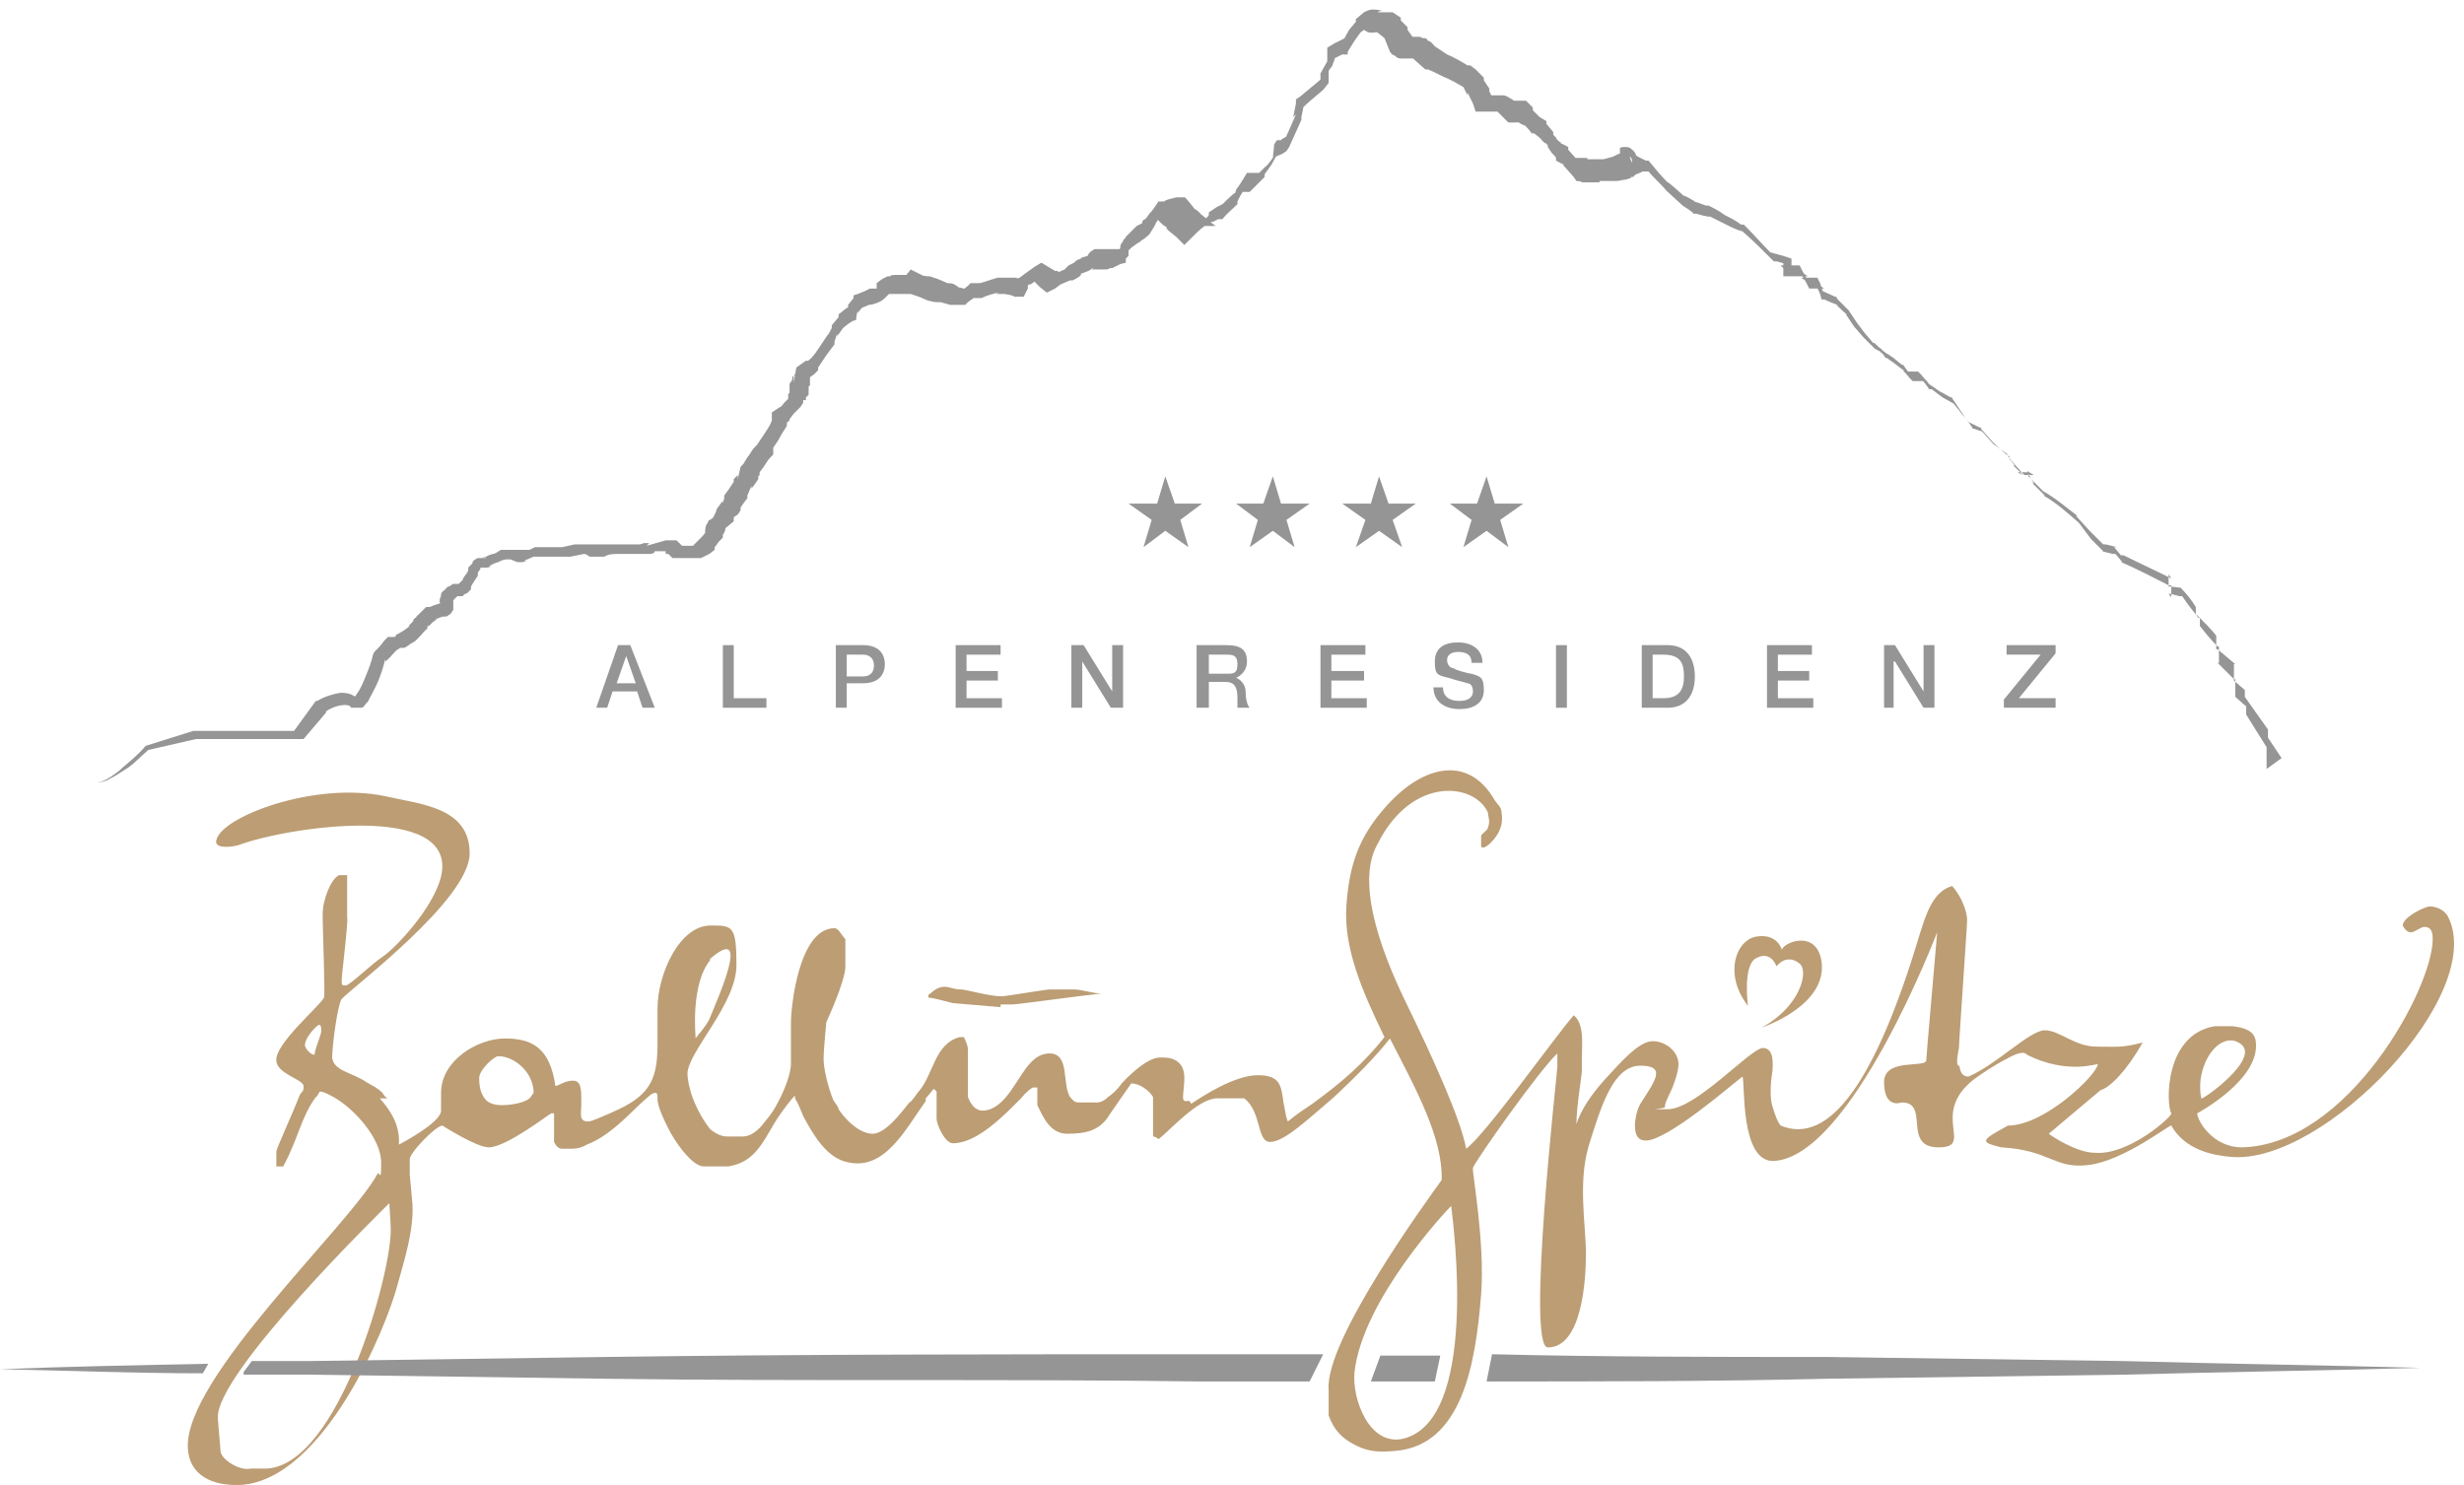 <?xml version="1.0" encoding="UTF-8"?>
<svg id="Ebene_1" data-name="Ebene 1" xmlns="http://www.w3.org/2000/svg" version="1.1" viewBox="0 0 181 109.1">
  <defs>
    <style>
      .cls-1 {
        fill: #949594;
      }

      .cls-1, .cls-2 {
        stroke-width: 0px;
      }

      .cls-3 {
        fill: none;
        stroke: #949594;
        stroke-miterlimit: 10;
      }

      .cls-2 {
        fill: #bc9d74;
      }
    </style>
  </defs>
  <g id="Ebene_1-2" data-name="Ebene 1">
    <g>
      <path class="cls-1" d="M167.6,55.7l-1-1.5h0v-.6h0l-1.7-2.4h0v-.5h0c0,0-.8-.7-.8-.7h0v-1.2h.1c0,0-1.3-1.1-1.3-1.1h-.1v-1.2.2c-.4-.5-.9-1-1.4-1.5h-.1v-.8.2c-.3-.5-.7-1-1.1-1.4h.1c0,0-.8-.1-.8-.1h-.2v-.9l.2.3c-1.2-.6-2.3-1.1-3.5-1.7h-.2c0,0-.5-.6-.5-.6h.2c0,0-.8-.2-.8-.2h-.2c0,0-1-1-1-1h0l-1-1.1h.1c-.8-.6-1.6-1.3-2.5-1.8h0l-.9-.9h0c0,0-.3-.6-.3-.6l.5.3h-.7l-.2-.2-.7-.8h0l-.4-.5h.1c0,0-1.1-.8-1.1-.8h0l-.8-.9h.2c0,.1-.8-.2-.8-.2h-.1c0-.1-.1-.2-.1-.2-.2-.3-.4-.6-.7-.9-.2-.3-.5-.6-.7-.9l.2.2-.9-.5h0l-.8-.6h-.2c0-.1-.6-.8-.6-.8l.5.2h-1.1l-.2-.2-.5-.6h.1c0,.1-.6-.4-.6-.4h0l-.7-.5h-.1c-.1-.2-.2-.3-.3-.4,0,0-.1,0-.1-.1-.1,0-.2-.1-.4-.2-.2-.2-.3-.3-.4-.4l-.4-.4-.7-.8-.6-.9h.1c0,.1-.8-.7-.8-.7h.2c0,.1-1.1-.4-1.1-.4h-.2c0-.1-.1-.4-.1-.4l-.4-.9.7.5h-1.1l-.2-.4-.5-.9.6.4h-1.8v-1.5l.6.7-1.1-.3h-.2l-.2-.2c-.7-.7-1.4-1.4-2.1-2h0c-.4-.1-.8-.3-1.2-.5-.4-.2-.8-.4-1.2-.6h0c0,.1-1-.2-1-.2h-.2c0-.1-.8-.6-.8-.6h0l-1.2-1.1h0c-.4-.5-.9-.9-1.3-1.4h0c0,0-.3,0-.4,0s0-.1,0-.1h0s0,0,0,0-.2,0-.3-.1c-.2-.1-.3-.1-.5-.4,0-.2,0-.4-.2-.5,0-.2,0-.3,0-.4,0,0,0-.1,0,0h0v.2h0c0,.1,0,.4.3.8.2.2.4.2.6.2s.3-.1.3-.1h.2c0-.1,0,0,0,0,0,.1-.2.2-.3.3-.2.2-.9.4-.6.3h0s-.2.1-.2.2h-.2c0,.1,0,.1,0,.1-.2,0-.3.1-.4.1-.2,0-.4.1-.7.1h-1.2c0,.1,0,.1,0,.1h-1.3c0-.1-.4-.1-.4-.1l-.2-.3-.8-.9h.2c0,.1-.7-.3-.7-.3h0c0-.1,0-.2,0-.2,0-.1-.3-.3-.4-.5l-.2-.3c0-.1,0-.2-.2-.3h0c0,.1-.5-.5-.5-.5l.2.2-.5-.4h-.2c0-.1-.5-.6-.5-.6h0c0,.1-.6-.3-.6-.3h.5c0,.1-.7.1-.7.1h-.4l-.3-.3-.6-.6c0,0,0,0,.2.1,0,0,0,0,0,0h-1.7l-.2-.6-.4-.8v.2c0,0-.3-.6-.3-.6h0c0,0-.7-.4-.7-.4h0c0,0-.4-.2-.4-.2h0c-.5-.2-1-.5-1.5-.7h-.2c0,0-.9-.8-.9-.8h0q0,0-.2,0h.2c0,0,0,0,.3,0h-.4c-.3,0-.6,0-.8,0,0,0-.3,0-.4-.2,0,0-.2,0-.4-.3h0c0,0-.4-1-.4-1h0c0,0-.5-.4-.5-.4h0c0,0-.6-.3-.6-.3h1.1c-.3.2-.5.3-.9.3s-.4-.1-.6-.2c0-.1-.2-.1-.2-.2h0c.2.1.3.1.4.1s0,0,0,0h0c0-.1-.6.4-.6.4l.2-.2-.5.7h0c0,0-.5.8-.5.8v.2c0,0-.4,0-.4,0l-1,.5.5-.9c0,.4,0,.7-.2,1.1,0,.2-.2.3-.3.5-.2.2-.2.3-.5.4l.5-.9v1.4l-.4.5c-.6.5-1.2,1-1.7,1.5l.3-.5-.2,1h0v.2c-.3.7-.6,1.3-.9,2l-.2.3-.3.2-.7.3.4-.4-.5.9h0l-.5.7h0c0,.1,0,.2,0,.2l-.8.8-.3.3h-1.1l.9-.5-.5.8h0l-.2.4h0c0,.1,0,.2,0,.2-.4.4-.8.7-1.1,1.1h-.3c0,0,0,0,0,0l-.4.2h0c0-.1-.6.3-.6.3h0c-.3.2-.6.5-.9.8l-.6.6-.6-.6-.5-.4h0l-.2-.2h0c0-.1,0-.1,0-.1l-.3-.2-.4-.4h0s0,0,0,0l-.4-.4.9.4c-.3,0-.5.1-.8.1l.6-.4-.4.6h0c0,.1-.4.7-.4.7h0c0,.1-.3.3-.4.4s-.2.1-.3.2c0,.1-.2.1-.4.2l.4-.2-.7.5-.2.2h0q0,.1,0,0h0v-.3.7c0,0-.2.2-.2.2v.3c0,0-.4.1-.4.1l-.6.3h-.2c0,.1-.3.1-.3.1h-1c0-.1.2-.1.2-.1h-.5l.6-.3c0,.1-.2.2-.3.3,0,.1-.2.2-.5.3,0,0-.2.1-.3.1h-.2,0c0,0,0-.1.2-.1h0c0,.1,0,.2,0,.2h0c0,.1-.6.4-.6.4h-.2l-.7.3h0l-.4.3-.6.3-.5-.4-.5-.5h0c0,.1-.5-.2-.5-.2h1l-.7.5h0c0-.1-.4.2-.4.2l.2-.3v.4s-.3.6-.3.6h-.7c0-.1-.7-.2-.7-.2h-.6c0-.1.3-.1.3-.1h-.4.2c-.4.1-.8.2-1.2.4h-.8l.5-.2-.7.5-.2.2h-1.1l-.7-.2h-.3,0c-.3,0-.4-.1-.6-.1h0l-.7-.3h0l-.6-.2h0-.4c0-.1,0-.1,0-.1h0l-.4-.3,1-.2-.3.3-.3.3h-1.2c0-.1,0-.1,0-.1h-.5.5c0-.1-.4.1-.4.1l.4-.8v.8l-.3.3c-.2.2-.4.3-.7.4,0,0-.3.1-.4.1h-.5.6c0-.1-.4.1-.4.1h0l-.5.2.3-.2-.4.5v-.2c0,0-.1.5-.1.5v.2c0,0-.3.1-.3.1l-.3.2h0l-.5.4.2-.2-.5.7v-.2c0,0-.2.6-.2.6h0v.2l-.6.8c-.2.3-.4.6-.6.9h0c0,.1,0,.2,0,.2l-.3.3h0l-.7.5.2-1.1c0,.2,0,.3.2.6,0,.1,0,.3,0,.4,0,.1,0,.2,0,.2,0,.1,0,.2,0,.2l-.3.3.2-.2v.3c0,0,0-.4,0-.4v.7c0,0-.2.2-.2.2v.2c0,0-.2,0-.2,0h0v.2s0,.1,0,0l-.2.3-.5.5h0l-.3.4h0c0,.1,0,.1,0,.1l-.3.2.3-.4-.2.4h0v.2c-.2.3-.4.6-.6,1l-.6.9.2-.5v.7l-.2.2c-.2.2-.3.4-.5.7h0c0,0-.3.4-.3.4h0c0,0,0,.2,0,.2l-.3.3.2-.9c0,.2,0,.3,0,.6s0,.2,0,.3c0,0-.2.3-.2.3h0c0,0-.3.4-.3.4v-.2c0,0-.3.7-.3.7h0v.2l-.3.4h0c0,0-.2.3-.2.3h0c0,0,0,0,0,0,0,0,0,0,0,.2l-.2.3-.3.2s0,.2,0,.3l-.6.5h0s0,0,0,0c0,0,0-.3,0-.3,0,.4,0,.5-.2.8h0c0,0,0,.2,0,.2l-.3.3c0,0-.2.3-.3.4h0c0,0,0,.2,0,.2l-.4.3h0c0,0-.2.1-.6.3h-.4q0,0,0,0h-1,0-.7c0,0-.3-.3-.3-.3h-.2v-.3c-.1,0,.3,0,.3,0h-.4l.7-.5c0,.2-.2.3-.3.4,0,0-.2,0-.3.2,0,0-.2,0-.3,0h-.5c0,0,0,.2-.4.2h-1.7,0-.6c-.3,0-.7,0-1,.2h-1.1c0,0-.2-.2-.4-.2h0l-1,.2h.2-.1s0,0,0,0h-1.9,0-.4c0,0,0,0,0,0h-.5c0,0-.7.3-.7.3h.2c0,0-.3.1-.3.1h-.2c0,0-.2,0-.2,0l-.5-.2h.2-.3c0,0-.3,0-.3,0,0,0,0,0,0,0h-.2.3c-.2,0-.4.1-.6.2h0c0,0-.3.1-.3.1h0l-.4.2h.2c0,0-.2.1-.3.1s0,0-.2,0h-.6.3c0,.2-.2.3-.2.4s0,0,0,0v.2c-.2.3-.4.6-.5.8h0c0,0,0,.2,0,.2l-.3.3h0c0,0-.2,0-.3.2,0,0-.2,0-.4,0h0s0,0,0,0h0l-.3.3c0,0,0,0,0,0h0c0,.2,0,.3,0,.5,0,0,0,.2,0,.2,0,0,0,0-.2.3h0c0,0,0,0,0,0l-.3.2h-.2c-.2,0-.5.2-.7.2h.2c0,0-.3.2-.3.2h0l-.3.3s0,0-.1,0c0,0,0,0,0,0v.2c-.1,0-.5.5-.5.5h0c0,0-.4.4-.4.4h0l-.5.3h.1c-.1,0-.2.1-.4.2-.1,0-.1,0-.2,0s-.1,0-.3,0h.2c0,0-.3.2-.3.2h0c-.3.3-.5.6-.8.8v-.2c-.1.5-.3,1.1-.5,1.6s-.5,1-.8,1.6c-.1,0-.2.3-.4.4-.1,0-.3,0-.5,0s-.2,0-.2,0h-.1c-.1-.2-.3-.2-.5-.2-.4,0-1,.2-1.4.5h.1c0,0-1.7,2-1.7,2h-.2s-.1,0-.1,0h-7.6c0,0-3.5.8-3.5.8h0c-.6.5-1.1,1.1-1.8,1.5-.3.2-.6.4-1,.6-.3.2-.7.3-1.1.3.4,0,.8-.2,1.1-.4.3-.2.6-.4.9-.7.6-.5,1.2-1,1.7-1.6h0l3.5-1.1h7.6c0,0-.2,0-.2,0l1.6-2.2h0c0,0,.1,0,.1,0,.5-.3,1.1-.5,1.7-.6.3,0,.7,0,1.1.3.1,0-.1,0-.1,0,0,0,.1,0,.2-.2.3-.4.5-.9.7-1.4s.4-1,.5-1.5h0c0,0,.1-.2.1-.2.3-.3.5-.5.7-.8h0l.3-.3h.2q0,0,.1,0s.1,0,.1,0c.1,0,.2,0,.2-.2h.1l.5-.3h0l.4-.3h-.1c0,0,.4-.4.4-.4v.2c-.1-.3,0-.3.1-.4.1,0,.1-.2.2-.2l.3-.3h0l.3-.3h.1c0,0,.1,0,.1,0,.2,0,.4-.2.7-.2h-.1c0,0,.3-.1.3-.1h-.1c0,0,0,0,0,0v-.2h0c0-.2.1-.2.1-.4s.2-.3.2-.3l.3-.3h0c.2,0,.3-.2.4-.2s0,0,.2,0h0s0,0,.2,0h0l.3-.3h0c0-.2.3-.4.4-.7v-.2c0,0,.2-.2.3-.3,0-.2.2-.3.4-.4h.6c-.2-.2-.2,0-.2,0h0s0,0,0,0h0c0,0,0,0,0,0l.4-.2h0c0,0,.3-.1.3-.1h0c.2,0,.4-.2.6-.3h0c0,0,0,0,0,0h.2c.2,0,.4,0,.4,0h.8c0,0-.5.2-.5.2l.3-.2h0c0,0,0,0,0,0h.4c0,0,0,0,0,0h.5c0,0,.4-.2.4-.2h.6,0c.2,0,.3,0,.4,0h.8,0c0,0,.2,0,.2,0l.9-.2h0c.2,0,.4,0,.6,0h.5c0,0,0,0,0,0h.4,0c.3,0,.7,0,1,0h0,.6c0,0,1.1,0,1.1,0h.4s0,0,0,0c-.2,0,0,0,0,0,.2,0,.4,0,.5,0h-.4q.2,0,.4-.1c0,0,.2,0,.4,0h0,0s0,0,0,0c0,0,0,0-.2.2l1.4-.4h.8c0,0,.4.4.4.4h-.2c0,0,.3,0,.3,0h-.3s.3,0,.3,0h.9c0,0,.2,0,0,0h-.2c-.2,0,0,0,0,0h0c0,0,.4-.4.4-.4h0c0,0,.2-.2.3-.3l.4-.5-.2.3c0,0,0-.2,0-.2,0,0,0-.4.2-.6,0-.2.2-.2.3-.3.2,0,.3,0,.5-.2l-.6.5c0,0,0-.2.2-.4l.2-.4c0,0,0-.2.2-.4,0,0,.2-.3.3-.4v.2c0,0,.1-.4.1-.4h0v-.2l.3-.4h0c0,0,.4-.6.4-.6h0c0,0,0-.2,0-.2l.3-.3h0c0-.2,0,0,0,.1s0,.2,0,.2c0,.2,0,0,0,0l.2-.9.4-.4-.2.2.3-.5h0c.2-.2.3-.5.5-.7v.7c0,0,0-.4,0-.4v-.3l.2-.2.6-.9c.2-.3.4-.6.5-.9v.2c0,0,0-.5,0-.5v-.3c0,0,.3-.2.3-.2l.3-.2h0c0,.1.3-.3.3-.3h0l.5-.5-.2.3c0-.1,0-.2,0-.2,0-.1,0-.1,0-.2,0-.1.2-.2.3-.3l-.2.3v-.4c0,0,0,.3,0,.3v-.7c0,0,.2-.3.2-.3h0c0-.1,0-.2,0-.2l.3-.3s0,.2-.2.2v.3q0,.1,0,.2l.2-1.1.7-.5h.1c0,.1.3-.2.3-.2h0c.2-.2.4-.5.6-.8l.6-.9h0c0,.1.3-.5.3-.5h0c0-.1,0-.2,0-.2l.5-.6h0c0-.1,0-.2,0-.2l.5-.4h0l.3-.2-.3.4.2-.3h0c0-.1,0-.2,0-.2l.4-.5v-.2c0,0,.3-.1.3-.1l.5-.2h0l.4-.2h.6,0c0-.1-.1.5-.1.5v-.9l.4-.3.4-.2h.2c0-.1.3-.1.3-.1h1.3c0,.1-.8.4-.8.4l.3-.3.4-.5.6.3.4.2h-.2c0-.1.4,0,.4,0h.2l.6.2h0l.7.3h0s.2,0,0,0c0,0,.4,0,.5.1,0,0,.2.1.3.2h-.3c0-.1.7.1.7.1h-.3.6l-.5.2.5-.4.2-.2h.9-.2c.4-.1.9-.3,1.3-.4h1.4c0,.1,0,.1,0,.1h.7c0,.1-1,.6-1,.6l.2-.4v-.2c0,0,.3-.1.3-.1l.4-.3h0l.7-.5.5-.3.5.3.5.3h.2c0,.1.5.6.5.6l-1.1-.2.4-.2h0l.7-.3.3-.3.6-.3-.2.2c0-.2.2-.3.5-.4,0-.1.2-.1.5-.2h.2c0,0,0,0,0,0h-.2,0c0-.1.2-.3.2-.3l.3-.2h2c0,.1-.5.2-.5.2l.6-.3-.4.4.2-.4v.7c-.2-.2,0-.2,0-.3v-.2c0-.1,0-.2,0-.3,0-.2.2-.3.2-.4,0-.1.2-.2.2-.3l.2-.2.6-.6.4-.2c0,0,0,0,0,0h0c0-.1,0-.2.2-.3h0c0,.1.4-.5.4-.5h0c0,.1.4-.5.4-.5l.2-.3h.4c.3-.2.6-.2.9-.3h.6c0-.1.4.4.4.4l.4.5h0c0-.1.4.3.4.3l-.3-.2q.2.1.3.2c0,.1.2.1.2.2.2.1.3.2.4.4h0c0-.1.5.3.5.3h-1.3c.3-.3.6-.5.8-.8h0c0-.1,0-.2,0-.2l.6-.4h0l.4-.2-.2.2c.4-.4.8-.8,1.2-1.1v.2c0,0,0-.4,0-.4h0c0,.1.5-.7.5-.7l.3-.5h1.3l-.7.3.8-.8h0c0,.1.5-.6.5-.6h0c0,.1.1-1,.1-1l.2-.3h.3c0-.1.7-.4.7-.4l-.5.5c.3-.6.6-1.3.9-2l-.2.2.2-1v-.3c0,0,.3-.2.3-.2.6-.5,1.2-1,1.8-1.5l-.3.7v-.9l.5-.9c0,0,0,0,0,0h0c0-.2,0-.3,0-.4v-.6l.5-.3,1-.5-.4.4.5-.9h0l.5-.6h0c0-.1,0-.2,0-.2l.6-.5h0c0,0,0,0,0,0,.2-.1.4-.2.6-.2s.6,0,1,.2h0c0,0,0,0,0,0h0s0,0,0,0c0,0-.2-.1-.3-.1q-.2,0-.3.1h1.1l.6.4h0c0,.1,0,.2,0,.2l.5.5h0v.2l.5.7-.2-.2c0,0,0,0,0,0h.3-.4c.2,0,.3,0,.4,0h.2c0,0,.2,0,.3.1.2,0,.3,0,.4.2.2,0,.4.3.5.4h0c0,0,.9.6.9.6h0c.5.2,1,.5,1.5.8h.2l.4.3h0l.6.6h0v.2l.4.6h0v.2l.4.8-1-.5h1.6c.3,0,.6.3.7.3.2.2.3.3.4.4l-.6-.3h1.2c0,0,.5.5.5.5h0c0,0,0,.2,0,.2l.5.5h0c0,0,.5.3.5.3h0c0,.1,0,.2,0,.2l.5.6h0c0,.1,0,.2,0,.2l.2.2c0,.1.2.3.4.4h-.2c0-.1.7.3.7.3h0c0,.1,0,.2,0,.2l.8.9-.6-.3h1.2c0,.1,0,.1,0,.1h1.2c.3-.1.8-.2.7-.2.6-.3.4-.2.5-.2,0,0,0,0,0-.1h0c0-.1,0-.2,0-.2h0c0-.1,0-.1,0-.1h0s0-.1.3-.1.4,0,.6.2c.4.3.3.7.3.7h0v.3h0c0,.1,0,0,0,0s0-.3,0-.4c0-.2-.3-.3-.4-.3h-.2.3c.2.1.3.1.4.2.2.1.4.2.6.3h.2c.5.6.9,1.1,1.4,1.6h0c0-.1,1.2,1,1.2,1h0c0-.1.8.4.8.4h-.2c0-.1,1,.3,1,.3h.2c.4.2.8.4,1.2.7.4.2.8.4,1.2.7h.2c.8.8,1.4,1.5,2.1,2.2l-.3-.2,1.1.3.6.2v1.3l-.8-.8h1.4l.2.4.5.9-.6-.4h1.2l.2.4.3.9-.3-.4,1.1.5h.1c0,.1.1.2.1.2l.8.8h0l.6.9.6.8c.2.2.5.6.6.7h.1c.1.1.2.2.3.3.2.1.3.3.5.4h-.1c0-.1.7.4.7.4h0l.6.5h.1l.5.7-.5-.2h1.1l.2.2.6.7h-.1c0-.1.8.5.8.5h0l.9.5h.1c0,.1.1.2.1.2.2.3.4.6.6.9.2.3.4.6.7.9l-.2-.2.8.4h.1c0,.1.1.2.1.2l.8.9h0l1.1,1h.1v.2l.4.5h-.1c0,0,.7.7.7.7l-.4-.2h.8v.3c.1,0,.4.5.4.5h-.1c0,0,.9.9.9.9h-.1c.9.5,1.8,1.3,2.6,2h0l.9,1.2h0l.9.9h-.1c0,0,.8.2.8.2h.2c0,0,.5.6.5.6h-.1c1.2.5,2.3,1.1,3.5,1.7h.2v.9l-.2-.3.8.2h.2c.4.6.8,1.1,1.2,1.6h.1v.8-.2c.4.5.8,1,1.3,1.5h.1v1.2h-.1c0,0,1.2,1.2,1.2,1.2h.1v1.3h0c0,0,.8.7.8.7h0v.6h0c0,0,1.5,2.4,1.5,2.4h0v.6h0v1Z"/>
      <g>
        <path class="cls-2" d="M129.4,75.5s4.9-1.6,4.4-4.9c-.4-2.4-2.9-1.3-2.9-.8,0,0-.3-1.2-1.8-1-1.6.2-2.5,2.8-.7,5.1,0,0-.4-3,.6-3.5,1.1-.6,1.5.6,1.5.6,0,0,.7-1,1.7-.2.7.6,0,3.2-2.8,4.7"/>
        <path class="cls-2" d="M28.5,80.7h0c-.1,0-.3-.2-.4-.4-.4-.4-.7-.5-1.2-.8-1-.7-2.4-.8-2.5-1.8,0-.9.4-3.9.7-4.3.7-.8,9.4-7.3,9.4-10.7s-3.6-3.6-6.2-4.2c-5.2-1.1-12,1.5-12.4,3.2-.2.6.8.6,1.6.4,3.4-1.3,16.2-3.3,14.9,2.3-.6,2.4-3.4,5.3-4.3,5.9s-2.4,2.1-2.7,2.1-.3,0-.3-.4.5-4.3.4-4.6v-3.1h-.6c-.6.3-1.2,1.8-1.2,2.9s.2,5.8.1,6.1c-.3.6-3.6,3.4-3.5,4.6,0,1,2,1.4,2,1.9s-.1.3-.3.7h0c-.5,1.3-1.7,3.9-1.7,4.1v1.1h.5c1.1-2,1.3-3.6,2.4-5.1.1,0,.2-.3.3-.4.3,0,.6.2,1,.4,1.6.9,3.5,3.1,3.5,4.8s-.1.5-.3.9h.1-.1c-2.1,3.8-14.2,15-13.9,20.1.1,2,1.8,2.8,3.9,2.7,6.1-.4,10.7-11.6,11.5-14.7.5-1.8,1.2-4,1.1-5.9l-.2-2.2v-.3h0v-.8c-.1-.4,1.9-2.5,2.4-2.5,0,0,2.5,1.6,3.4,1.6,1.3,0,4.5-2.5,4.6-2.5.3,0,.2,0,.2,0v2.1c.2.4.4.5.6.5h.5c.4,0,.8,0,1.3-.3h0c1.9-.7,3.6-2.8,4.5-3.5.2-.2.4-.3.5-.3s.2,0,.2.3h0c0,0,0,.2,0,.2,0,.4.4,1.4,1,2.5h0c.7,1.2,1.7,2.4,2.4,2.4s.4,0,1.8,0c1.9-.3,2.5-1.7,3.4-3.2.3-.5.8-1.2,1.3-1.8h0q0,0,.2-.2c0,0,0,0,0,.2h0c.2.3.4.8.6,1.3h0c.7,1.3,1.7,3.1,3.3,3.4,2.7.6,4.2-2.4,5.7-4.5h0c0,0,0-.2,0-.2.2-.2.4-.5.6-.7l.2.2c0,0,0,.3,0,.5h0v.2h0v1.3c0,.4.6,1.8,1.2,1.8,1.8,0,3.8-2.1,5-3.3.4-.5.8-.8.9-.8.3,0,.3,0,.3,0v1.3c.4.8.9,2.1,2.2,2.1s2.4-.2,3.1-1.4l.9-1.3.7-1c.6,0,1.3.5,1.6,1h0,0c0,0,0,.3,0,.4v2.5c0,0,.2,0,.4.2.8-.6,2.9-3,4.3-3h2c1.3,1,.9,3.2,1.9,3.2s2.6-1.5,4.7-3.3h0c1.5-1.4,3.1-3,4.1-4.3,1.9,3.7,3.9,7.3,3.8,10.4-1,1.4-8.6,11.8-8.3,15.4,0,0,0,1.2,0,1.9.4,1.1,1,1.7,2,2.2s1.8.5,2.9.4c4.9-.4,5.9-6.4,6.3-11.5.3-3.9-.7-9.1-.6-9.3.3-.7,4.9-7.2,6.2-8.4,0,.4,0,.7,0,1s-2.3,20.6-.7,20.6c2.5,0,2.8-4.9,2.8-6.9s-.6-5.2.2-7.9c.9-2.9,1.8-5.9,3.8-5.9s1,1.2,0,2.8c-.3.5-.4,1.3-.4,1.5,0,.4,0,1.2.8,1.2,1.6,0,6.3-4.1,7.1-4.7.2.4-.2,6.3,2.3,6.2,5.7-.3,12-16.8,12-16.8-.3,3.6-.8,9.1-.8,9.4,0,.6-3.1-.2-3.1,1.6s1,1.6,1.3,1.5c2.1,0,0,3.3,2.7,3.3s-.7-2.4,2.6-5c.7-.5,1.6-1.1,2.4-1.5.7-.4,1.3-.6,1.5-.3,3,1.5,5.2.6,5.2.7-.1.8-3.9,4.5-6.6,4.5-2,1.1-2.1,1.2-.5,1.6,3.6.2,3.9,1.6,6.4,1.3,2.6-.3,6-3,6.1-2.9,1,1.8,3.1,2.2,4.4,2.3,6.8.6,18.9-12,15.9-17.7-.3-.5-.9-.7-1.3-.7s-2,.8-2,1.4c.1.2.3.5.6.5s.7-.4,1-.4c.5,0,.6.4.6.9,0,3.6-6.2,15.1-14,15.3-2.2,0-3.3-2-3.3-2.5,0,0,4.7-2.5,4.3-5.3-.1-.8-.9-1-1.7-1.1-.5,0-.8,0-1.3,0-3.7.6-3.6,5.7-3.2,6.4.1.2-3.1,3.1-5.6,2.9-1.4,0-3.3-1.3-3.4-1.4.6-.5,1.9-1.6,3.8-3.2.7-.2,1.9-1.4,3.1-3.5-1.6.4-1.8.3-3.4.3s-2.7-1.2-3.8-1.2-3.5,2.5-5.6,3.4c-.7,0-.6-.8-.7-.8-.3,0,0-1.3,0-1.3,0-.5.6-8.9.6-9.4s-.3-1.6-1.1-2.5c-1.4.4-1.9,2-2.4,3.6-3.2,10.7-6.6,15.5-10.2,14-.3-.4-.4-.8-.6-1.4-.3-1,0-2.6,0-2.6,0-.3.2-1.7-.7-1.7s-4.9,4.5-7,4.5,0,0-.2-.2c0-.4.5-1.1.7-1.8.2-.5.3-1.1.3-1.3,0-.9-.9-1.7-1.9-1.7s-2.3,1.5-3.5,2.8c-1,1.1-1.8,2.3-2.1,3.3,0-1.3.4-3.6.4-3.9v-1.1c0-.8.2-2.4-.6-3-1.4,1.6-6.5,8.8-7.9,9.8-.4-2.2-2.5-6.8-4.5-10.9-3.8-7.9-2.5-10.6-2-11.5,2.5-5,7.1-4.5,8.1-2.3,0,.3.2.6,0,1.1,0,.2-.4.4-.5.6,0,.2,0,.5,0,.8.2.3.9-.4,1.2-.9.3-.5.4-1,.3-1.6,0-.4-.3-.6-.5-.9-2-3.5-5.5-2.5-8.2.7-1.8,2.1-2.5,4.1-2.7,7.1-.2,3.1,1.2,6.3,2.8,9.6-1.5,1.9-3.1,3.3-5.3,4.9h.2-.2c-.6.4-1.2.8-1.8,1.3-.2-.5-.2-.9-.3-1.3h0c-.2-1.3-.2-2.1-1.9-2.1s-4,1.5-4.9,2.1h0c-.1-.3-.3-.2-.3-.2-.3,0-.2,0-.3-.2,0-.9.4-2.1-.4-2.7-.4-.3-.8-.3-1.3-.3-1.1,0-2.8,1.9-2.8,1.9,0,0-.4.6-1,1h0c-.2.2-.5.4-.8.4-.5,0-.9,0-1.4,0-.3,0-.4-.2-.6-.4-.6-1,0-3.2-1.5-3.2s-2.1,1.9-3.2,3.2h0c-.5.6-1.1,1-1.7,1s-.9-.5-1.1-1h0s0,0,0,0c0-.2,0-.5,0-.6v-2.9c0-.3-.2-.7-.3-.9h-.3c-1.9.5-1.9,2.8-3.1,4.1,0,0-.2.3-.3.4h0c0,0-.2.3-.3.3-.7.9-1.8,2.3-2.7,2.3s-1.9-.9-2.5-1.8c0-.2-.3-.5-.4-.7-.4-1-.7-2.3-.7-3s.2-2.7.2-2.7c0,0,1.4-3,1.4-4.1v-2c-.3-.3-.5-.8-.8-.8-2.6,0-3.2,5.7-3.2,7v3c0,.5-.3,1.5-.8,2.5s-.7,1.2-1.1,1.7h0c-.5.7-1.1,1.1-1.6,1.1h-1.2c-.4,0-.8-.2-1.2-.5-.5-.6-1-1.5-1.3-2.3h0c-.3-.8-.4-1.5-.4-1.8,0-1.6,3.6-5.1,3.6-8s-.3-2.9-1.9-2.9c-2.3,0-3.9,3.6-3.9,6.1v2.6c0,1.7-.2,3-1.5,4h0c-.5.4-1.1.7-2,1.1-.5.2-1.3.6-1.6.6-.7,0-.5-.6-.5-1.2v-.4h0c0-.7,0-1.4-.6-1.4s-.9.3-1.3.4c-.4-2.8-1.7-3.5-3.7-3.5s-4.7,1.6-4.7,4,0,.3,0,.5h0c0,.3,0,.6,0,.8,0,.9-3.1,2.5-3.1,2.5.1-1.3-.5-2.4-1.4-3.4h0ZM23.1,77.5c-.3,0-.7-.5-.7-.7,0-.5.6-1.2,1-1.5.1,0,.2,0,.2.4s-.4,1.1-.5,1.8M19.6,107.9h-1.2c-.8.2-2.2-.7-2.2-1.3l-.2-2.4c-.2-3.3,12.2-15.4,12.6-15.8.1,1.5.1,1.7.1,1.9.1,3.1-3.8,17.3-9.1,17.6M38.9,80.7h0c-.5.4-1.6.5-2,.5-.7,0-1.1-.2-1.3-.5h0c-.3-.4-.4-.9-.4-1.5s1.1-1.6,1.4-1.6c1.2,0,2.6,1.2,2.6,2.7-.1.1-.2.3-.3.4M52.1,70.5c3.2-2.8.6,2.9,0,4.4-.3.6-.9,1.2-1,1.4,0-.2-.4-4,1.1-5.8M103.1,105.7c-2.5.6-3.8-2.9-3.6-4.9.6-5.3,6.7-11.8,7.1-12.2.2,1.6,2,15.7-3.5,17.1M161.7,80.7c-.5-2.5,1.4-5.1,2.9-4,1.5,1.1-2.9,4.2-2.9,4"/>
        <path class="cls-2" d="M73.5,73.8c.3,0,.6,0,.9,0s5.4-.7,6.5-.8c-.6,0-1.4-.3-2-.3-1.2,0-1.5,0-1.8,0s-3.2.5-3.5.5c-1,0-2.6-.5-3-.5-.5,0-.9-.2-1.2-.2-.6,0-.9.4-1.2.6v.2c.4,0,1.7.4,1.8.4l3.5.3Z"/>
      </g>
      <g>
        <g>
          <polygon class="cls-1" points="88.3 37 86.7 38.2 87.3 40.2 85.6 39 84 40.2 84.6 38.2 82.9 37 85 37 85.6 35 86.3 37 88.3 37"/>
          <polygon class="cls-1" points="96.2 37 94.5 38.2 95.1 40.2 93.5 39 91.8 40.2 92.4 38.2 90.8 37 92.8 37 93.5 35 94.1 37 96.2 37"/>
          <polygon class="cls-1" points="104 37 102.3 38.2 103 40.2 101.3 39 99.6 40.2 100.3 38.2 98.6 37 100.7 37 101.3 35 102 37 104 37"/>
          <polygon class="cls-1" points="111.9 37 110.2 38.2 110.8 40.2 109.2 39 107.5 40.2 108.1 38.2 106.5 37 108.5 37 109.2 35 109.8 37 111.9 37"/>
        </g>
        <g>
          <path class="cls-1" d="M43.8,52h.8l.4-1.2h1.8l.4,1.2h.9l-1.8-4.6h-.9l-1.6,4.6ZM46,48.2h0l.7,2h-1.4l.7-2Z"/>
          <polygon class="cls-1" points="53.1 52 56.3 52 56.3 51.3 53.9 51.3 53.9 47.4 53.1 47.4 53.1 52"/>
          <path class="cls-1" d="M61.4,52h.8v-1.8h1.2c1.3,0,1.6-.8,1.6-1.4s-.3-1.4-1.6-1.4h-2v4.6ZM62.2,48.1h1.2c.4,0,.8.2.8.8s-.4.8-.8.8h-1.2s0-1.6,0-1.6Z"/>
          <polygon class="cls-1" points="70.2 52 73.6 52 73.6 51.3 71 51.3 71 50 73.3 50 73.3 49.3 71 49.3 71 48.1 73.5 48.1 73.5 47.4 70.2 47.4 70.2 52"/>
          <polygon class="cls-1" points="78.7 52 79.5 52 79.5 48.6 79.5 48.6 81.6 52 82.5 52 82.5 47.4 81.7 47.4 81.7 50.8 81.7 50.8 79.6 47.4 78.7 47.4 78.7 52"/>
          <path class="cls-1" d="M88,52h.8v-1.9h1.2c.7,0,.9.4.9,1.2s0,.5,0,.7h.9c-.2-.2-.3-.7-.3-1.2s-.4-.9-.7-1h0c0,0,.8-.3.8-1.2s-.5-1.2-1.5-1.2h-2.2v4.6ZM88.8,48.1h1.3c.4,0,.8,0,.8.7s-.3.7-.8.7h-1.3v-1.4Z"/>
          <polygon class="cls-1" points="97 52 100.4 52 100.4 51.3 97.8 51.3 97.8 50 100.2 50 100.2 49.3 97.8 49.3 97.8 48.1 100.3 48.1 100.3 47.4 97 47.4 97 52"/>
          <path class="cls-1" d="M105.3,50.5c0,1.1.9,1.6,1.9,1.6s1.8-.4,1.8-1.4-.3-1-.9-1.2c-.2,0-1.3-.3-1.3-.4-.3,0-.5-.3-.5-.6,0-.5.5-.6.8-.6.6,0,1,.2,1,.8h.8c0-1-.8-1.5-1.8-1.5s-1.7.4-1.7,1.4.2,1,1,1.2c.6.2,1.1.3,1.4.4.2,0,.4.2.4.6s-.3.7-1,.7-1.2-.3-1.2-1h-.7Z"/>
          <rect class="cls-1" x="114.3" y="47.4" width=".8" height="4.6"/>
          <path class="cls-1" d="M120.6,52h1.9c1.4,0,2-1,2-2.3s-.6-2.3-2-2.3h-1.9v4.6ZM121.4,48.1h.8c1.3,0,1.5.7,1.5,1.6s-.3,1.6-1.5,1.6h-.8v-3.2Z"/>
          <polygon class="cls-1" points="129.8 52 133.2 52 133.2 51.3 130.6 51.3 130.6 50 132.9 50 132.9 49.3 130.6 49.3 130.6 48.1 133.1 48.1 133.1 47.4 129.8 47.4 129.8 52"/>
          <polygon class="cls-1" points="138.4 52 139.1 52 139.1 48.6 139.2 48.6 141.3 52 142.1 52 142.1 47.4 141.3 47.4 141.3 50.8 141.3 50.8 139.2 47.4 138.4 47.4 138.4 52"/>
          <polygon class="cls-1" points="147.4 48.1 149.9 48.1 147.2 51.4 147.2 52 151 52 151 51.3 148.3 51.3 151 48 151 47.4 147.4 47.4 147.4 48.1"/>
        </g>
      </g>
      <path class="cls-1" d="M14.9,100.9c-5,0-9.9-.2-14.9-.3,5.1-.2,10.2-.3,15.3-.4l-.4.7Z"/>
      <path class="cls-1" d="M109.2,101.5c8.3,0,16.7,0,25-.2l21.8-.3c7.3-.2,14.6-.3,21.8-.5-7.3-.2-14.6-.3-21.8-.5l-21.8-.3c-8.2,0-16.4,0-24.6-.2l-.4,2Z"/>
      <path class="cls-1" d="M105.4,101.5h-4.7l.7-1.9h4.4l-.4,1.9Z"/>
      <path class="cls-1" d="M17.9,101c1.6,0,3.2,0,4.8,0l21.8.3c14.6.2,29.1,0,43.7.2h8l1-2h-9c-14.6,0-29.1,0-43.7.2l-21.8.3c-1.4,0-2.8,0-4.2,0l-.6.8Z"/>
      <path class="cls-3" d="M19.1,98.6"/>
      <path class="cls-1" d="M107.6,101.5"/>
      <path class="cls-1" d="M107.6,101.5"/>
    </g>
  </g>
</svg>